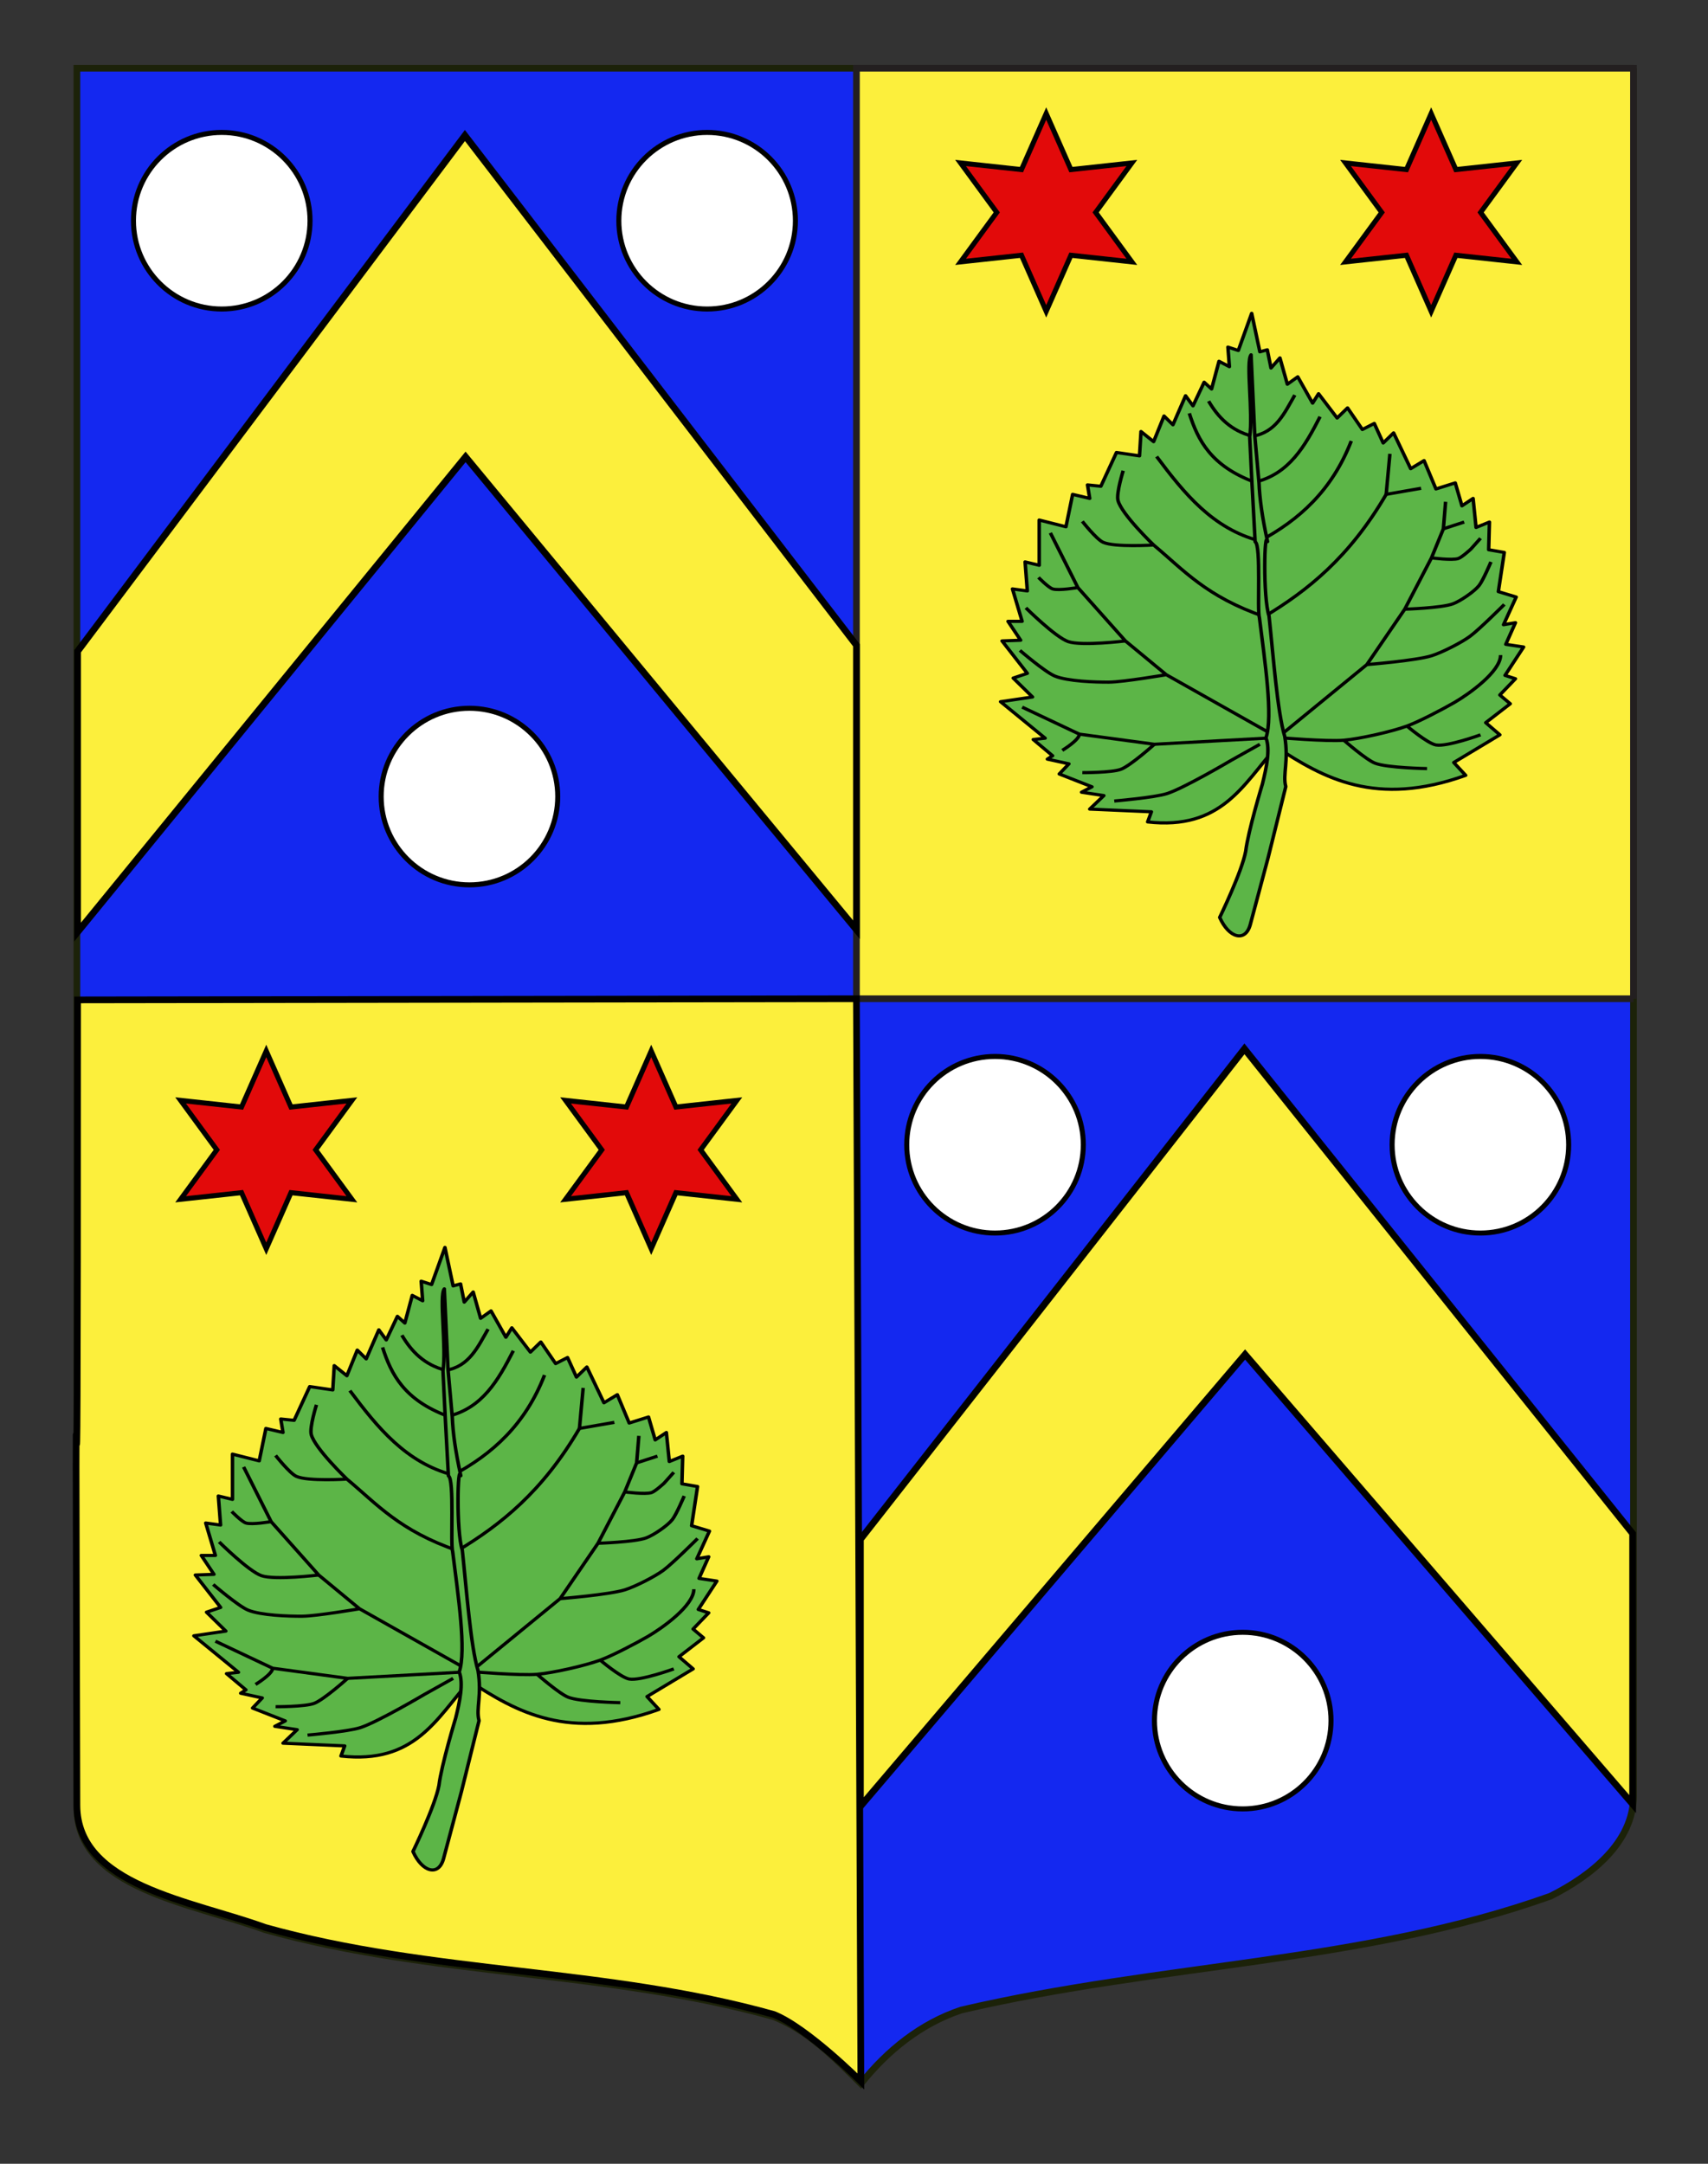 <?xml version="1.0" encoding="utf-8"?>
<!-- Generator: Adobe Illustrator 15.1.0, SVG Export Plug-In . SVG Version: 6.00 Build 0)  -->
<!DOCTYPE svg PUBLIC "-//W3C//DTD SVG 1.1//EN" "http://www.w3.org/Graphics/SVG/1.1/DTD/svg11.dtd">
<svg version="1.1" id="Autre_blason" xmlns="http://www.w3.org/2000/svg" xmlns:xlink="http://www.w3.org/1999/xlink" x="0px"
	 y="0px" width="255.119px" height="323.149px" viewBox="0 0 255.119 323.149" enable-background="new 0 0 255.119 323.149"
	 xml:space="preserve">
<rect x="0" y="0" width="255.119" height="323.149" fill="#333333" stroke="none"/>
<path fill="#1428F0" stroke="#1C2209" d="M243.991,10.188c-78,0-154.505,0-232.505,0c0,135.583,0,149.083,0,259.75
	c0,12.043,17.098,14.25,28.1,18.25c25,7,51,6,76,13c5,2,9,6,12.999,10c4-5,9-9,15-11c30-7,60-7,88-17c6-3,12.406-8,12.406-15
	C243.991,244.646,243.991,146.563,243.991,10.188"/>
<polyline fill="#FCEF3C" stroke="#231F20" points="243.988,149.16 127.923,149.16 127.923,10.188 243.988,10.188 243.988,149.16 "/>
<path fill="#FCEF3C" stroke="#000000" d="M11.588,149.331c0,135.583-0.426-0.171-0.102,120.272
	c0.032,12.043,17.098,14.25,28.1,18.25c25,7,51,6,76,13c5,2,12.999,10,12.999,10l-0.663-161.693L11.588,149.331z"/>
<g id="Chevron">
	<polygon fill="#FCEF3C" stroke="#000000" points="127.923,96.359 69.443,20.237 11.589,97.268 11.589,139.202 69.541,68.235 
		127.923,138.846 	"/>
</g>
<g id="Chevron_1_">
	<polygon fill="#FCEF3C" stroke="#000000" points="243.861,229.029 185.878,156.641 128.518,229.894 128.518,269.771 
		185.975,202.285 243.861,269.433 	"/>
</g>
<g>
	<circle fill="#FFFFFF" stroke="#000000" stroke-width="0.75" cx="70.121" cy="118.964" r="13.187"/>
	<circle fill="#FFFFFF" stroke="#000000" stroke-width="0.75" cx="33.121" cy="32.964" r="13.187"/>
	<circle fill="#FFFFFF" stroke="#000000" stroke-width="0.75" cx="105.621" cy="32.964" r="13.187"/>
</g>
<g>
	<circle fill="#FFFFFF" stroke="#000000" stroke-width="0.75" cx="185.622" cy="256.964" r="13.187"/>
	<circle fill="#FFFFFF" stroke="#000000" stroke-width="0.75" cx="148.622" cy="170.964" r="13.187"/>
	<circle fill="#FFFFFF" stroke="#000000" stroke-width="0.75" cx="221.122" cy="170.964" r="13.187"/>
</g>
<g>
	<polygon id="Etoile" fill="#E20A0A" stroke="#000000" stroke-width="0.75" points="156.269,16.955 159.961,25.329 169.059,24.34 
		163.653,31.725 169.059,39.109 159.961,38.12 156.269,46.494 152.576,38.12 143.478,39.109 148.884,31.725 143.478,24.34 
		152.576,25.329 	"/>
	<polygon id="Etoile_1_" fill="#E20A0A" stroke="#000000" stroke-width="0.75" points="213.769,16.955 217.461,25.329 
		226.559,24.34 221.153,31.725 226.559,39.109 217.461,38.12 213.769,46.494 210.076,38.12 200.978,39.109 206.384,31.725 
		200.978,24.34 210.076,25.329 	"/>
</g>
<g>
	<polygon id="Etoile_3_" fill="#E20A0A" stroke="#000000" stroke-width="0.75" points="39.769,156.955 43.461,165.329 
		52.559,164.34 47.153,171.725 52.559,179.109 43.461,178.12 39.769,186.494 36.076,178.12 26.978,179.109 32.384,171.725 
		26.978,164.34 36.076,165.329 	"/>
	<polygon id="Etoile_2_" fill="#E20A0A" stroke="#000000" stroke-width="0.75" points="97.269,156.955 100.961,165.329 
		110.059,164.34 104.653,171.725 110.059,179.109 100.961,178.12 97.269,186.494 93.576,178.12 84.478,179.109 89.884,171.725 
		84.478,164.34 93.576,165.329 	"/>
</g>
<g id="g5665" transform="matrix(1.045,0,0,0.95,-6.923,-8.203)">
	<path id="path5613" fill="#5CB547" stroke="#010101" stroke-width="0.5" stroke-linejoin="round" d="M189.042,126.065
		c6.742,4.889,14.254,9.524,27.078,4.459l-1.699-2.017l6.585-4.354l-2.018-1.911l3.503-2.973l-1.486-1.381l2.229-2.549l-1.486-0.531
		l2.654-4.46l-2.548-0.424l1.38-3.398l-1.7,0.319l1.806-4.354l-2.548-0.85l0.849-6.158l-2.231-0.425l0.107-4.354l-1.911,0.85
		l-0.424-4.566l-1.593,1.169l-0.956-3.611l-2.761,0.955l-1.699-4.46l-1.911,1.274l-2.443-5.628l-1.487,1.592l-1.274-3.079
		l-1.7,0.956l-2.122-3.398l-1.487,1.593l-2.655-3.823l-0.849,1.486l-2.124-4.141l-1.487,1.168l-1.062-4.141l-1.275,1.592
		l-0.53-2.866l-1.063,0.319l-1.169-6.053l-1.91,5.84l-1.487-0.531l0.212,3.079l-1.486-0.849l-1.062,4.353l-1.062-1.061l-1.594,3.716
		l-1.061-1.592l-1.805,4.566l-1.274-1.381l-1.488,4.035l-1.804-1.593l-0.214,3.824l-3.292-0.531l-2.23,5.309l-1.912-0.212
		l0.319,2.123l-2.443-0.637l-0.955,5.097l-3.823-1.062V97.5l-2.017-0.53l0.318,4.565l-2.123-0.319l1.38,5.097h-2.017l1.805,2.973
		l-2.655,0.106l3.611,5.097l-2.019,0.744l2.761,2.973l-4.566,0.742l6.371,5.735l-1.699,0.212l2.761,2.549l-0.743,0.531l3.079,0.742
		l-1.381,1.593l4.673,2.017l-1.487,0.85l3.185,0.531l-2.017,2.123l8.813,0.425l-0.532,1.593
		C181.16,139.144,184.252,132.096,189.042,126.065z"/>
	<path id="path5615" fill="none" stroke="#010101" stroke-width="0.5" stroke-linejoin="round" d="M179.379,71.698
		c1.367,2.562,3.207,4.651,6.265,5.522"/>
	<path id="path5617" fill="none" stroke="#010101" stroke-width="0.5" stroke-linejoin="round" d="M191.698,70.742
		c-1.466,2.79-2.68,5.867-6.054,6.478"/>
	<path id="path5619" fill="none" stroke="#010101" stroke-width="0.5" stroke-linejoin="round" d="M176.619,73.609
		c1.232,4.238,3.086,8.269,9.344,10.831c4.921-1.267,7.201-5.701,9.345-10.301"/>
	<path id="path5621" fill="none" stroke="#010101" stroke-width="0.5" stroke-linejoin="round" d="M171.947,80.405
		c3.941,5.796,8.041,11.367,14.76,13.273c5.572-3.29,10.31-7.914,13.061-15.715"/>
	<path id="path5623" fill="none" stroke="#010101" stroke-width="0.5" stroke-linejoin="round" d="M167.169,82.635
		c0,0-1.011,3.523-0.744,4.672c0.506,2.174,5.097,7.009,5.097,7.009c4.303,3.946,7.506,8.112,15.821,11.256
		c6.14-4.071,12.119-9.257,17.415-19.219l4.991-0.956"/>
	<path id="path5625" fill="none" stroke="#010101" stroke-width="0.5" stroke-linejoin="round" d="M204.759,86.351l0.531-6.371"/>
	<path id="path5627" fill="none" stroke="#010101" stroke-width="0.5" stroke-linejoin="round" d="M171.522,94.315
		c0,0-5.571,0.388-7.22-0.425c-0.963-0.474-2.974-3.292-2.974-3.292"/>
	<path id="path5629" fill="none" stroke="#010101" stroke-width="0.5" stroke-linejoin="round" d="M213.252,87.519l-0.319,4.248
		l-1.699,4.566l-3.822,8.071l-5.415,8.707l-12.742,11.468l-15.928-9.876l-5.84-5.308l-6.797-8.389l-3.929-8.6"/>
	<path id="path5631" fill="none" stroke="#010101" stroke-width="0.5" stroke-linejoin="round" d="M160.691,101.005
		c0,0-2.751,0.52-3.61,0.212c-0.619-0.222-2.018-1.805-2.018-1.805"/>
	<path id="path5633" fill="none" stroke="#010101" stroke-width="0.5" stroke-linejoin="round" d="M167.488,109.394
		c0,0-6.243,0.836-8.178,0.106c-1.83-0.691-6.052-5.309-6.052-5.309"/>
	<path id="path5635" fill="none" stroke="#010101" stroke-width="0.5" stroke-linejoin="round" d="M173.327,114.703
		c0,0-6.115,1.148-8.177,1.169c-1.949,0.019-5.95-0.135-7.751-0.956c-1.432-0.652-4.991-4.035-4.991-4.035"/>
	<path id="path5637" fill="none" stroke="#010101" stroke-width="0.5" stroke-linejoin="round" d="M201.997,113.111
		c0,0,7.013-0.618,9.239-1.381c1.477-0.506,4.277-2.067,5.522-3.08c1.34-1.09,4.886-4.991,4.886-4.991"/>
	<path id="path5639" fill="none" stroke="#010101" stroke-width="0.5" stroke-linejoin="round" d="M207.413,104.403
		c0,0,5.278-0.174,6.902-0.849c1.062-0.441,3.01-1.89,3.717-2.867c0.589-0.814,1.699-3.716,1.699-3.716"/>
	<path id="path5641" fill="none" stroke="#010101" stroke-width="0.5" stroke-linejoin="round" d="M211.236,96.334
		c0,0,2.912,0.425,3.822,0.106c0.537-0.189,1.805-1.487,1.805-1.487l1.381-1.7"/>
	<path id="path5643" fill="none" stroke="#010101" stroke-width="0.5" stroke-linejoin="round" d="M212.935,91.767l2.974-1.062"/>
	<path id="path5645" fill="none" stroke="#010101" stroke-width="0.5" stroke-linejoin="round" d="M189.255,124.578
		c0,0,7.096,0.658,9.451,0.425c2.304-0.228,6.856-1.351,9.025-2.23c1.781-0.72,5.155-2.671,6.797-3.717
		c2.041-1.301,6.583-4.838,6.583-7.433"/>
	<path id="path5647" fill="none" stroke="#010101" stroke-width="0.5" stroke-linejoin="round" d="M207.731,122.773
		c0,0,2.925,2.734,4.141,2.974c1.609,0.316,6.372-1.593,6.372-1.593"/>
	<path id="path5649" fill="none" stroke="#010101" stroke-width="0.5" stroke-linejoin="round" d="M198.706,125.003
		c0,0,3.169,3.062,4.459,3.611c1.743,0.742,7.432,0.85,7.432,0.85"/>
	<path id="path5651" fill="none" stroke="#010101" stroke-width="0.5" stroke-linejoin="round" d="M189.255,124.578l-17.628,1.062
		l-10.724-1.593l-8.177-4.247"/>
	<path id="path5653" fill="none" stroke="#010101" stroke-width="0.5" stroke-linejoin="round" d="M160.904,124.047
		c0,0.926-2.442,2.55-2.442,2.55"/>
	<path id="path5655" fill="none" stroke="#010101" stroke-width="0.5" stroke-linejoin="round" d="M171.628,125.641
		c0,0-3.384,3.344-4.778,3.929c-1.294,0.543-5.521,0.531-5.521,0.531"/>
	<path id="path5657" fill="none" stroke="#010101" stroke-width="0.5" stroke-linejoin="round" d="M165.893,134.56
		c0,0,5.726-0.531,7.54-1.168c2.449-0.86,9.132-5.204,9.132-5.204l4.141-2.549"/>
	<path id="path5659" fill="#5CB547" stroke="#010101" stroke-width="0.5" stroke-linejoin="round" d="M185.445,64.411
		c-0.785,1.045,0.329,9.314-0.197,12.885l0.324,7.214l0.458,9.299c0.884,0.532,0.256,10.78,0.61,11.932
		c0.781,6.934,1.974,15.546,0.934,18.892c0.635,1.821,0.071,4.686-0.514,7.276c0,0-2.02,7.304-2.38,10.537
		c0,0.004,0.001,0.008,0,0.011c-0.567,3.295-3.717,10.402-3.717,10.402c1.314,3.26,3.678,3.978,4.376,1.102l2.549-10.51
		c0.011-0.046,0.021-0.09,0.031-0.136l2.444-10.831c0.018-0.083,0.05-0.17,0.031-0.252c-0.438-1.859,0.448-3.944-0.136-7.821
		c-1.059-3.894-1.629-12.65-2.245-18.934c-0.881-2.921-0.674-13.983-0.213-11.696c-0.797-4.01-1.122-6.736-1.22-9.237l-0.601-7.396
		L185.445,64.411z"/>
</g>
<g id="g5665_1_" transform="matrix(1.045,0,0,0.95,-6.923,-8.203)">
	<path id="path5613_1_" fill="#5CB547" stroke="#010101" stroke-width="0.5" stroke-linejoin="round" d="M73.731,272.908
		c6.742,4.889,14.254,9.523,27.078,4.459l-1.699-2.018l6.585-4.353l-2.018-1.912l3.503-2.973l-1.486-1.381l2.229-2.548l-1.486-0.531
		l2.654-4.46l-2.548-0.424l1.38-3.398l-1.7,0.319l1.806-4.354l-2.548-0.849l0.849-6.159l-2.231-0.425l0.107-4.354l-1.911,0.85
		l-0.424-4.566l-1.593,1.169l-0.956-3.61l-2.761,0.955l-1.699-4.46l-1.911,1.275l-2.443-5.628l-1.487,1.592l-1.274-3.08l-1.7,0.956
		l-2.122-3.398l-1.487,1.593l-2.655-3.822l-0.849,1.486l-2.124-4.141l-1.487,1.168l-1.062-4.142l-1.275,1.592l-0.53-2.866
		l-1.063,0.319l-1.169-6.054l-1.91,5.84l-1.487-0.53l0.212,3.08l-1.486-0.849l-1.062,4.352l-1.062-1.061l-1.594,3.715l-1.061-1.591
		l-1.805,4.566l-1.274-1.382l-1.488,4.036l-1.804-1.593l-0.214,3.824l-3.292-0.531l-2.23,5.309l-1.912-0.212l0.319,2.123
		l-2.443-0.636l-0.955,5.097l-3.823-1.063v7.116l-2.017-0.53l0.318,4.565l-2.123-0.319l1.38,5.098H35.4l1.805,2.973l-2.655,0.106
		l3.611,5.097l-2.019,0.744l2.762,2.973l-4.566,0.742l6.371,5.735l-1.699,0.212l2.761,2.549l-0.743,0.53l3.079,0.742l-1.381,1.593
		l4.673,2.018l-1.487,0.85l3.185,0.53l-2.017,2.124l8.813,0.425l-0.532,1.592C65.849,285.986,68.941,278.938,73.731,272.908z"/>
	<path id="path5615_1_" fill="none" stroke="#010101" stroke-width="0.5" stroke-linejoin="round" d="M64.068,218.539
		c1.367,2.563,3.207,4.652,6.265,5.522"/>
	<path id="path5617_1_" fill="none" stroke="#010101" stroke-width="0.5" stroke-linejoin="round" d="M76.387,217.584
		c-1.466,2.79-2.68,5.867-6.054,6.477"/>
	<path id="path5619_1_" fill="none" stroke="#010101" stroke-width="0.5" stroke-linejoin="round" d="M61.308,220.451
		c1.232,4.238,3.086,8.269,9.344,10.831c4.921-1.266,7.201-5.701,9.345-10.3"/>
	<path id="path5621_1_" fill="none" stroke="#010101" stroke-width="0.5" stroke-linejoin="round" d="M56.636,227.248
		c3.941,5.796,8.041,11.367,14.76,13.273c5.572-3.291,10.31-7.914,13.061-15.715"/>
	<path id="path5623_1_" fill="none" stroke="#010101" stroke-width="0.5" stroke-linejoin="round" d="M51.858,229.477
		c0,0-1.011,3.524-0.744,4.672c0.506,2.174,5.097,7.009,5.097,7.009c4.303,3.946,7.506,8.112,15.821,11.256
		c6.14-4.072,12.119-9.257,17.415-19.22l4.991-0.955"/>
	<path id="path5625_1_" fill="none" stroke="#010101" stroke-width="0.5" stroke-linejoin="round" d="M89.448,233.194l0.531-6.371"
		/>
	<path id="path5627_1_" fill="none" stroke="#010101" stroke-width="0.5" stroke-linejoin="round" d="M56.211,241.157
		c0,0-5.571,0.388-7.22-0.425c-0.963-0.475-2.974-3.292-2.974-3.292"/>
	<path id="path5629_1_" fill="none" stroke="#010101" stroke-width="0.5" stroke-linejoin="round" d="M97.941,234.362l-0.319,4.248
		l-1.699,4.566l-3.822,8.069l-5.415,8.707l-12.742,11.468l-15.928-9.875l-5.84-5.308l-6.797-8.389l-3.929-8.601"/>
	<path id="path5631_1_" fill="none" stroke="#010101" stroke-width="0.5" stroke-linejoin="round" d="M45.38,247.847
		c0,0-2.751,0.52-3.61,0.213c-0.619-0.222-2.018-1.805-2.018-1.805"/>
	<path id="path5633_1_" fill="none" stroke="#010101" stroke-width="0.5" stroke-linejoin="round" d="M52.177,256.237
		c0,0-6.243,0.837-8.178,0.106c-1.83-0.691-6.052-5.309-6.052-5.309"/>
	<path id="path5635_1_" fill="none" stroke="#010101" stroke-width="0.5" stroke-linejoin="round" d="M58.016,261.545
		c0,0-6.115,1.148-8.177,1.169c-1.949,0.02-5.95-0.135-7.751-0.955c-1.432-0.653-4.991-4.036-4.991-4.036"/>
	<path id="path5637_1_" fill="none" stroke="#010101" stroke-width="0.5" stroke-linejoin="round" d="M86.686,259.954
		c0,0,7.013-0.619,9.239-1.382c1.477-0.506,4.277-2.067,5.522-3.08c1.34-1.09,4.886-4.992,4.886-4.992"/>
	<path id="path5639_1_" fill="none" stroke="#010101" stroke-width="0.5" stroke-linejoin="round" d="M92.102,251.245
		c0,0,5.278-0.173,6.902-0.849c1.062-0.441,3.01-1.889,3.717-2.867c0.589-0.813,1.699-3.716,1.699-3.716"/>
	<path id="path5641_1_" fill="none" stroke="#010101" stroke-width="0.5" stroke-linejoin="round" d="M95.925,243.175
		c0,0,2.912,0.426,3.822,0.107c0.537-0.189,1.805-1.487,1.805-1.487l1.381-1.699"/>
	<path id="path5643_1_" fill="none" stroke="#010101" stroke-width="0.5" stroke-linejoin="round" d="M97.624,238.609l2.974-1.062"
		/>
	<path id="path5645_1_" fill="none" stroke="#010101" stroke-width="0.5" stroke-linejoin="round" d="M73.944,271.421
		c0,0,7.096,0.659,9.451,0.425c2.304-0.228,6.856-1.351,9.025-2.23c1.781-0.721,5.155-2.671,6.797-3.716
		c2.041-1.301,6.583-4.839,6.583-7.434"/>
	<path id="path5647_1_" fill="none" stroke="#010101" stroke-width="0.5" stroke-linejoin="round" d="M92.42,269.615
		c0,0,2.925,2.734,4.141,2.974c1.609,0.317,6.372-1.593,6.372-1.593"/>
	<path id="path5649_1_" fill="none" stroke="#010101" stroke-width="0.5" stroke-linejoin="round" d="M83.395,271.845
		c0,0,3.169,3.061,4.459,3.61c1.743,0.742,7.432,0.851,7.432,0.851"/>
	<path id="path5651_1_" fill="none" stroke="#010101" stroke-width="0.5" stroke-linejoin="round" d="M73.944,271.421l-17.628,1.062
		l-10.724-1.593l-8.177-4.246"/>
	<path id="path5653_1_" fill="none" stroke="#010101" stroke-width="0.5" stroke-linejoin="round" d="M45.593,270.889
		c0,0.926-2.442,2.55-2.442,2.55"/>
	<path id="path5655_1_" fill="none" stroke="#010101" stroke-width="0.5" stroke-linejoin="round" d="M56.316,272.482
		c0,0-3.384,3.345-4.778,3.93c-1.294,0.543-5.521,0.531-5.521,0.531"/>
	<path id="path5657_1_" fill="none" stroke="#010101" stroke-width="0.5" stroke-linejoin="round" d="M50.582,281.402
		c0,0,5.726-0.531,7.54-1.168c2.449-0.86,9.132-5.204,9.132-5.204l4.141-2.548"/>
	<path id="path5659_1_" fill="#5CB547" stroke="#010101" stroke-width="0.5" stroke-linejoin="round" d="M70.134,211.253
		c-0.785,1.045,0.329,9.314-0.197,12.885l0.324,7.213l0.458,9.299c0.884,0.532,0.256,10.78,0.61,11.933
		c0.781,6.935,1.974,15.546,0.934,18.892c0.635,1.821,0.071,4.686-0.514,7.276c0,0-2.02,7.305-2.38,10.537
		c0,0.004,0.001,0.008,0,0.011c-0.567,3.295-3.717,10.402-3.717,10.402c1.314,3.261,3.678,3.978,4.376,1.103l2.549-10.51
		c0.011-0.046,0.022-0.09,0.031-0.136l2.444-10.831c0.018-0.083,0.05-0.17,0.031-0.252c-0.438-1.859,0.448-3.943-0.136-7.821
		c-1.059-3.894-1.629-12.65-2.245-18.934c-0.881-2.92-0.674-13.983-0.213-11.695c-0.797-4.011-1.122-6.736-1.22-9.237l-0.601-7.396
		L70.134,211.253z"/>
</g>
</svg>
